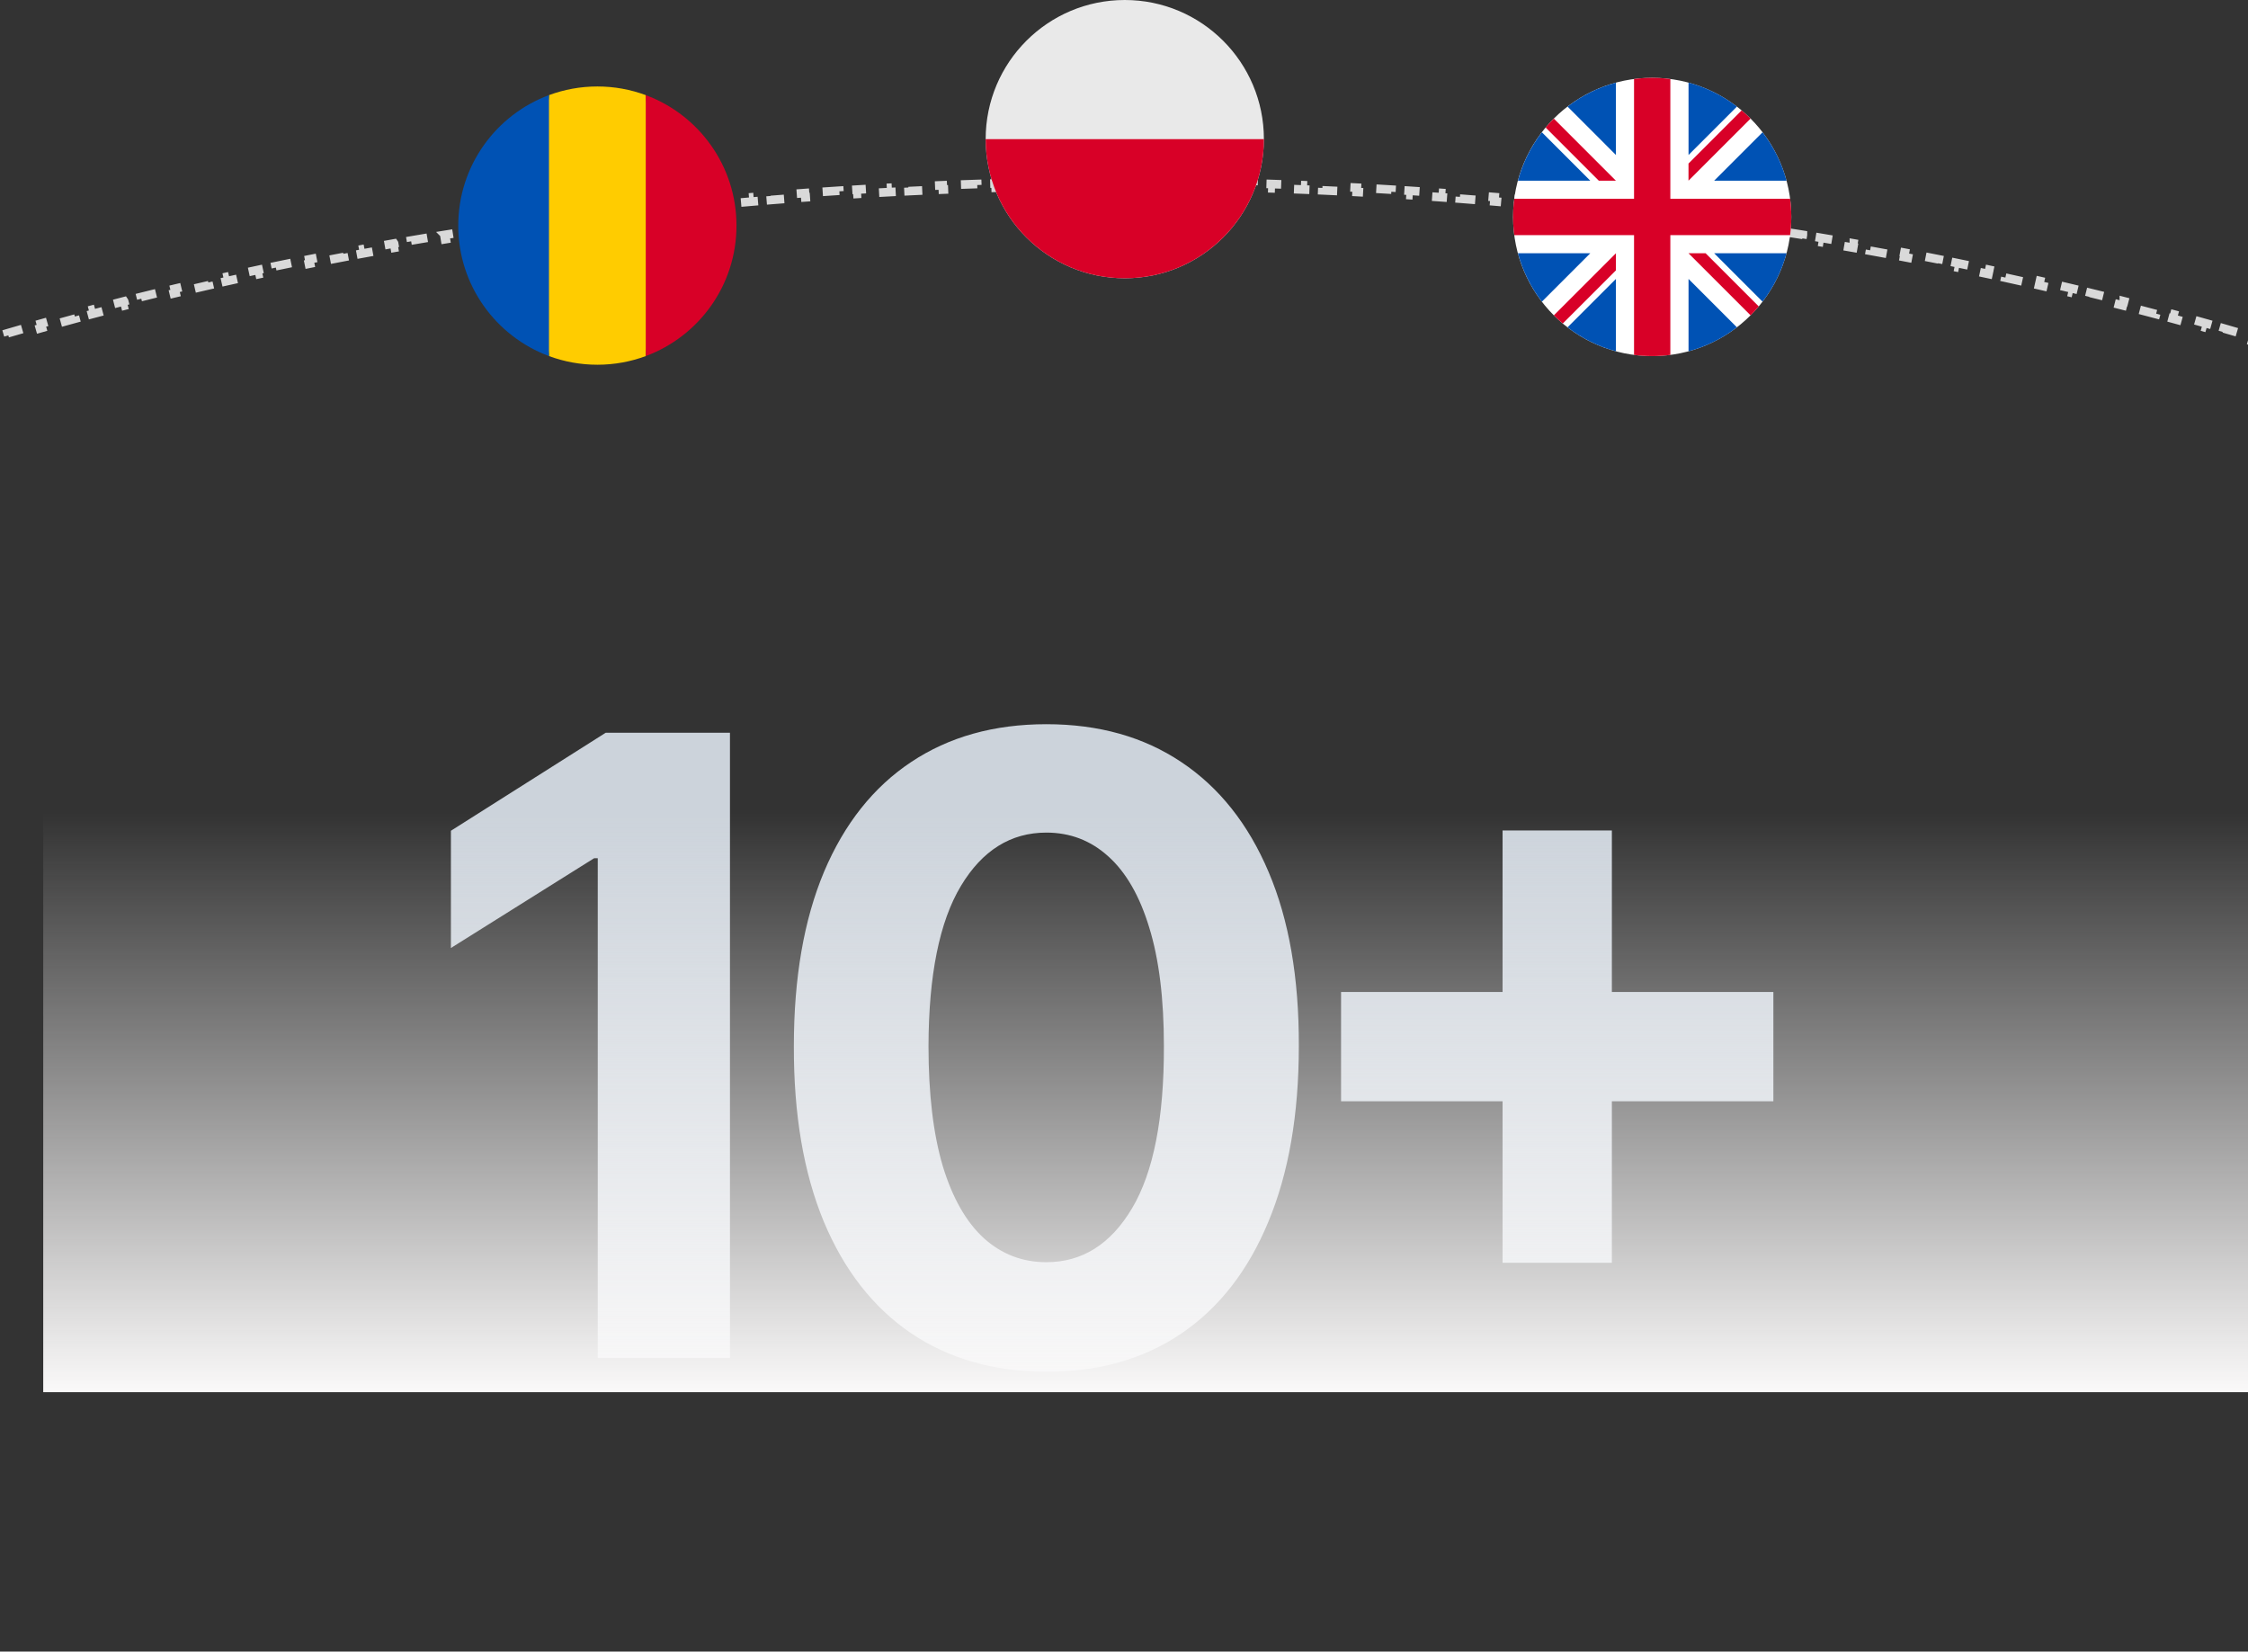 <svg width="260" height="191" viewBox="0 0 260 191" fill="none" xmlns="http://www.w3.org/2000/svg">
<rect x="0" y="0" width="260" height="191" fill="#333333" stroke="none"/>
<path d="M380.002 125.023C380.227 125.649 380.443 126.277 380.649 126.906L380.176 127.062C380.382 127.69 380.579 128.318 380.767 128.948L381.244 128.806C381.435 129.446 381.615 130.088 381.786 130.731L381.305 130.86C381.475 131.499 381.635 132.14 381.785 132.781L382.271 132.667C382.422 133.314 382.565 133.962 382.697 134.611L382.208 134.711C382.34 135.359 382.461 136.008 382.573 136.659L383.064 136.574C383.177 137.23 383.281 137.887 383.373 138.546L382.879 138.616C382.971 139.27 383.052 139.925 383.124 140.581L383.619 140.526C383.691 141.187 383.753 141.848 383.805 142.511H383.806L383.308 142.549C383.359 143.206 383.4 143.864 383.431 144.523L383.929 144.501C383.96 145.165 383.981 145.831 383.991 146.498L383.492 146.506C383.497 146.837 383.5 147.168 383.5 147.5C383.5 147.832 383.497 148.163 383.492 148.494L383.991 148.501C383.981 149.168 383.96 149.834 383.929 150.498L383.431 150.477C383.4 151.136 383.359 151.794 383.308 152.451L383.805 152.488C383.753 153.151 383.691 153.813 383.619 154.473L383.124 154.419C383.052 155.075 382.971 155.73 382.879 156.384L383.373 156.452C383.281 157.111 383.177 157.769 383.064 158.425L382.573 158.341C382.461 158.992 382.34 159.641 382.208 160.289L382.697 160.388C382.565 161.037 382.422 161.685 382.271 162.332L381.785 162.219C381.635 162.86 381.475 163.501 381.305 164.14L381.787 164.267C381.616 164.91 381.435 165.553 381.244 166.193L380.767 166.052C380.579 166.682 380.382 167.311 380.176 167.938L380.649 168.093C380.443 168.722 380.227 169.35 380.002 169.976L379.532 169.807C379.308 170.428 379.075 171.048 378.833 171.667L379.297 171.849C379.055 172.467 378.805 173.083 378.545 173.698L378.085 173.505C377.83 174.108 377.566 174.71 377.293 175.311L377.747 175.517C377.473 176.121 377.19 176.724 376.898 177.325L376.449 177.108C376.159 177.706 375.861 178.302 375.554 178.896L375.997 179.124C375.696 179.708 375.385 180.289 375.067 180.869L374.63 180.63C374.314 181.207 373.99 181.782 373.658 182.355L374.09 182.605C373.756 183.182 373.414 183.758 373.064 184.331L372.639 184.071C372.296 184.633 371.945 185.193 371.587 185.752L372.007 186.021C371.651 186.575 371.288 187.128 370.918 187.679L370.505 187.401C370.137 187.949 369.76 188.495 369.377 189.04L369.785 189.327C369.4 189.875 369.008 190.421 368.608 190.965L368.206 190.67C367.82 191.195 367.427 191.719 367.027 192.241L367.424 192.544C367.022 193.068 366.614 193.591 366.199 194.112L365.81 193.802C365.397 194.32 364.976 194.837 364.55 195.353L364.935 195.67C364.51 196.182 364.08 196.693 363.643 197.202L363.264 196.878C362.838 197.373 362.407 197.867 361.969 198.359L362.341 198.69C361.901 199.185 361.456 199.679 361.004 200.17L360.636 199.832C360.186 200.321 359.729 200.808 359.267 201.294L359.628 201.638C359.171 202.117 358.707 202.593 358.238 203.069L357.885 202.722C357.426 203.188 356.961 203.653 356.491 204.116L356.84 204.47C356.368 204.935 355.89 205.398 355.407 205.86L355.064 205.502C354.583 205.962 354.096 206.42 353.604 206.877L353.94 207.241C353.456 207.691 352.967 208.139 352.472 208.585L352.14 208.216C351.653 208.654 351.162 209.092 350.665 209.527L350.991 209.9C350.493 210.337 349.989 210.772 349.48 211.205L349.159 210.828C348.652 211.26 348.141 211.691 347.624 212.12L347.94 212.501C347.431 212.924 346.917 213.345 346.397 213.765L346.086 213.379C345.577 213.791 345.063 214.201 344.544 214.609L344.851 214.999C344.33 215.409 343.806 215.818 343.276 216.225L342.975 215.831C342.447 216.236 341.914 216.64 341.377 217.042L341.675 217.439C341.142 217.838 340.606 218.236 340.064 218.632L339.771 218.23C339.243 218.617 338.71 219.002 338.174 219.385L338.463 219.789C337.925 220.173 337.383 220.557 336.837 220.938L336.552 220.529C336.007 220.909 335.458 221.287 334.905 221.664L335.186 222.076C334.631 222.454 334.073 222.83 333.51 223.205L333.234 222.789C332.691 223.151 332.143 223.512 331.592 223.871L331.863 224.289C331.311 224.649 330.754 225.006 330.194 225.362L329.927 224.942C329.368 225.298 328.805 225.653 328.238 226.006L328.501 226.428C327.933 226.781 327.362 227.133 326.787 227.483L326.528 227.06C325.964 227.403 325.397 227.746 324.825 228.087L325.079 228.514C324.515 228.85 323.946 229.186 323.375 229.52L323.125 229.091C322.555 229.424 321.981 229.756 321.404 230.086L321.651 230.518C321.073 230.849 320.492 231.179 319.906 231.507L319.663 231.071C319.079 231.398 318.492 231.724 317.901 232.048L318.141 232.485C317.565 232.801 316.986 233.114 316.404 233.427L316.169 232.989C315.59 233.301 315.007 233.611 314.422 233.92L314.652 234.359C314.066 234.669 313.476 234.976 312.883 235.282L312.655 234.841C312.064 235.146 311.469 235.451 310.871 235.754L311.095 236.197C310.499 236.499 309.9 236.801 309.298 237.1L309.076 236.653C308.489 236.945 307.9 237.235 307.308 237.523L307.525 237.972C306.932 238.261 306.335 238.547 305.735 238.833L305.521 238.384C304.923 238.669 304.322 238.954 303.718 239.236L303.928 239.687C303.323 239.97 302.716 240.252 302.105 240.532L301.898 240.08C301.294 240.358 300.685 240.634 300.075 240.909L300.28 241.362C299.681 241.632 299.079 241.902 298.475 242.169L298.273 241.713C297.67 241.979 297.064 242.244 296.455 242.508L296.653 242.964C296.043 243.228 295.431 243.49 294.815 243.752L294.622 243.295C294.008 243.556 293.392 243.815 292.773 244.073L292.965 244.531C292.349 244.788 291.731 245.045 291.11 245.299L290.922 244.838C290.315 245.086 289.705 245.333 289.093 245.579L289.278 246.043C288.665 246.289 288.049 246.532 287.431 246.775L287.249 246.312C286.632 246.555 286.012 246.797 285.391 247.037L285.569 247.501C284.947 247.741 284.322 247.981 283.695 248.219L283.52 247.754C282.895 247.991 282.267 248.226 281.638 248.46L281.812 248.928C281.196 249.157 280.577 249.383 279.957 249.609L279.786 249.142C279.167 249.368 278.545 249.592 277.922 249.815L278.088 250.283C277.464 250.507 276.837 250.729 276.209 250.95L276.044 250.481C275.416 250.702 274.785 250.921 274.153 251.139L274.315 251.61C273.682 251.828 273.047 252.045 272.41 252.26L272.251 251.788C271.627 251.999 271 252.209 270.372 252.417L270.528 252.889C269.902 253.096 269.274 253.303 268.644 253.508L268.49 253.035C267.861 253.24 267.23 253.443 266.597 253.645L266.748 254.12C266.114 254.322 265.477 254.521 264.839 254.721L264.691 254.245C264.054 254.444 263.415 254.643 262.774 254.839L262.92 255.313C262.284 255.508 261.646 255.703 261.006 255.896L260.862 255.419C260.232 255.608 259.6 255.796 258.967 255.982L259.107 256.462C258.473 256.649 257.836 256.832 257.198 257.017L257.061 256.539C256.423 256.723 255.784 256.906 255.144 257.087L255.278 257.565C254.637 257.747 253.994 257.928 253.349 258.106L253.216 257.626C252.572 257.805 251.926 257.982 251.278 258.158L251.408 258.64C250.771 258.813 250.132 258.982 249.492 259.152L249.364 258.673C248.727 258.842 248.088 259.01 247.447 259.177L247.572 259.658C246.931 259.825 246.289 259.994 245.645 260.158L245.521 259.674C244.878 259.838 244.232 260.001 243.585 260.162L243.705 260.646C243.058 260.807 242.408 260.967 241.758 261.126L241.64 260.644C240.992 260.802 240.342 260.959 239.691 261.114L239.807 261.599C239.166 261.752 238.523 261.904 237.879 262.055L237.767 261.569C237.124 261.72 236.479 261.869 235.833 262.017L235.943 262.501C235.296 262.649 234.648 262.797 233.998 262.942L233.89 262.457C233.241 262.602 232.59 262.746 231.938 262.889L232.045 263.375C231.392 263.518 230.738 263.658 230.082 263.798L229.979 263.312C229.329 263.451 228.677 263.588 228.024 263.725L228.126 264.212C227.48 264.347 226.833 264.481 226.185 264.613L226.086 264.125C225.438 264.257 224.788 264.388 224.138 264.518L224.234 265.005C223.583 265.135 222.931 265.264 222.277 265.391L222.183 264.902C221.529 265.029 220.875 265.155 220.219 265.279L220.312 265.77C219.655 265.894 218.997 266.015 218.338 266.137L218.248 265.647C217.595 265.768 216.941 265.888 216.286 266.006L216.374 266.495C215.724 266.612 215.074 266.73 214.422 266.845L214.336 266.353C213.684 266.467 213.031 266.58 212.377 266.691L212.46 267.182C211.805 267.294 211.149 267.404 210.492 267.514L210.411 267.022C209.755 267.132 209.097 267.24 208.438 267.347L208.519 267.84C207.859 267.947 207.197 268.049 206.535 268.153L206.459 267.662C205.803 267.765 205.146 267.867 204.488 267.968L204.562 268.459C203.91 268.559 203.256 268.659 202.601 268.756L202.528 268.263C201.874 268.36 201.218 268.455 200.562 268.55L200.632 269.042C199.974 269.137 199.316 269.23 198.656 269.322L198.588 268.829C197.929 268.921 197.269 269.012 196.608 269.102L196.674 269.596C196.012 269.685 195.349 269.772 194.686 269.858L194.622 269.365C193.963 269.451 193.303 269.537 192.642 269.62L192.703 270.114C192.048 270.197 191.391 270.279 190.733 270.359L190.674 269.864C190.017 269.944 189.36 270.024 188.701 270.102L188.759 270.595C188.099 270.673 187.439 270.75 186.777 270.825L186.722 270.331C186.061 270.406 185.399 270.48 184.736 270.553L184.79 271.047C184.127 271.12 183.462 271.19 182.797 271.26L182.745 270.767C182.083 270.836 181.419 270.905 180.755 270.972L180.804 271.467C180.146 271.533 179.488 271.598 178.829 271.662L178.782 271.167C178.124 271.231 177.464 271.293 176.804 271.354L176.85 271.85C176.189 271.911 175.527 271.973 174.864 272.032L174.821 271.535C174.159 271.594 173.496 271.651 172.832 271.707L172.873 272.203C172.209 272.259 171.543 272.314 170.877 272.368L170.838 271.872C170.172 271.926 169.506 271.978 168.839 272.029L168.876 272.526C168.217 272.577 167.556 272.624 166.896 272.672L166.86 272.177C166.201 272.225 165.541 272.271 164.88 272.316L164.912 272.812C164.25 272.858 163.588 272.902 162.925 272.944L162.894 272.448C162.231 272.491 161.568 272.532 160.903 272.572L160.933 273.068C160.267 273.109 159.601 273.149 158.935 273.187L158.907 272.688C158.241 272.726 157.575 272.763 156.907 272.798L156.933 273.294C156.269 273.329 155.605 273.363 154.939 273.396L154.917 272.898C154.257 272.93 153.595 272.962 152.934 272.991L152.955 273.489C152.293 273.519 151.63 273.545 150.967 273.572L150.947 273.075C150.284 273.102 149.62 273.128 148.956 273.152L148.974 273.65C148.308 273.675 147.642 273.698 146.976 273.72L146.96 273.223C146.294 273.245 145.628 273.265 144.961 273.284L144.974 273.78C144.306 273.8 143.638 273.82 142.97 273.837L142.958 273.338C142.298 273.354 141.636 273.37 140.975 273.384L140.984 273.881C140.322 273.895 139.66 273.908 138.996 273.92L138.988 273.422C138.325 273.433 137.661 273.444 136.997 273.453L137.003 273.951C136.338 273.96 135.673 273.966 135.007 273.973L135.003 273.476C134.338 273.482 133.671 273.487 133.005 273.491L133.006 273.989C132.339 273.993 131.671 273.995 131.002 273.996V273.499C130.668 273.5 130.334 273.5 130 273.5C129.666 273.5 129.332 273.5 128.998 273.499L128.997 273.996C128.328 273.995 127.661 273.993 126.993 273.989L126.996 273.491C126.329 273.487 125.663 273.482 124.997 273.476L124.992 273.973C124.326 273.966 123.661 273.96 122.996 273.951L123.003 273.453C122.339 273.444 121.675 273.433 121.012 273.422L121.003 273.92C120.34 273.908 119.677 273.895 119.015 273.881L119.025 273.384C118.364 273.37 117.702 273.354 117.042 273.338L117.03 273.837C116.361 273.82 115.693 273.8 115.025 273.78L115.04 273.284C114.373 273.265 113.706 273.245 113.04 273.223L113.023 273.72C112.357 273.698 111.691 273.675 111.026 273.65L111.044 273.152C110.38 273.128 109.716 273.102 109.053 273.075L109.033 273.572C108.369 273.545 107.706 273.519 107.044 273.489L107.066 272.991C106.405 272.962 105.744 272.93 105.084 272.898L105.06 273.396C104.394 273.363 103.73 273.329 103.066 273.294L103.093 272.798C102.425 272.763 101.759 272.726 101.093 272.688L101.064 273.187C100.398 273.149 99.732 273.109 99.067 273.068L99.098 272.572C98.433 272.532 97.769 272.491 97.106 272.448L97.074 272.944C96.411 272.902 95.749 272.858 95.087 272.812L95.121 272.316C94.46 272.271 93.799 272.225 93.14 272.177L93.103 272.672C92.443 272.624 91.782 272.577 91.123 272.526L91.161 272.029C90.494 271.978 89.828 271.926 89.162 271.872L89.122 272.368C88.456 272.314 87.79 272.259 87.126 272.203L87.168 271.707C86.504 271.651 85.841 271.594 85.18 271.535L85.136 272.032C84.473 271.973 83.811 271.911 83.15 271.85L83.196 271.354C82.536 271.293 81.877 271.231 81.219 271.167L81.17 271.662C80.511 271.598 79.853 271.533 79.195 271.467L79.246 270.972C78.582 270.904 77.918 270.836 77.255 270.767L77.202 271.26C76.537 271.19 75.873 271.12 75.21 271.048L75.264 270.553C74.601 270.48 73.939 270.406 73.278 270.331L73.223 270.825C72.561 270.75 71.901 270.673 71.241 270.596L71.3 270.102C70.641 270.024 69.983 269.945 69.326 269.864L69.266 270.359C68.608 270.279 67.951 270.197 67.296 270.114L67.359 269.62C66.698 269.537 66.038 269.451 65.379 269.365L65.314 269.858C64.65 269.772 63.987 269.685 63.325 269.596L63.393 269.102C62.731 269.012 62.071 268.921 61.412 268.829L61.343 269.322C60.684 269.23 60.025 269.137 59.368 269.042L59.438 268.55C58.782 268.455 58.126 268.36 57.472 268.263L57.398 268.756C56.743 268.659 56.09 268.559 55.437 268.459L55.512 267.968C54.854 267.867 54.197 267.765 53.541 267.662L53.464 268.153C52.802 268.049 52.14 267.947 51.48 267.84L51.562 267.347C50.903 267.24 50.245 267.132 49.589 267.022L49.507 267.514C48.85 267.404 48.194 267.294 47.539 267.182L47.623 266.691C46.969 266.58 46.316 266.467 45.665 266.353L45.578 266.845H45.577C44.925 266.73 44.275 266.612 43.625 266.495L43.714 266.006C43.059 265.888 42.404 265.768 41.752 265.647L41.661 266.137C41.002 266.015 40.344 265.894 39.688 265.77L39.781 265.279C39.126 265.155 38.471 265.029 37.817 264.902L37.723 265.391C37.069 265.264 36.416 265.135 35.765 265.005L35.862 264.518C35.212 264.388 34.563 264.257 33.915 264.125L33.815 264.613C33.166 264.481 32.519 264.347 31.873 264.212L31.976 263.725C31.323 263.588 30.671 263.451 30.021 263.312L29.917 263.798C29.261 263.658 28.607 263.518 27.954 263.375L28.061 262.889C27.41 262.746 26.759 262.602 26.11 262.457L26.001 262.942C25.351 262.797 24.703 262.649 24.056 262.501L24.168 262.017C23.522 261.869 22.877 261.72 22.233 261.569L22.12 262.055C21.476 261.904 20.834 261.752 20.192 261.599L20.309 261.114C19.658 260.959 19.008 260.802 18.36 260.644L18.241 261.126C17.591 260.967 16.941 260.807 16.294 260.646L16.415 260.162C15.768 260.001 15.122 259.838 14.479 259.674L14.355 260.158H14.354C13.71 259.994 13.068 259.825 12.427 259.658L12.553 259.177C11.912 259.01 11.273 258.842 10.636 258.673L10.507 259.152C9.867 258.982 9.228 258.813 8.591 258.64L8.722 258.158C8.074 257.982 7.428 257.805 6.784 257.626L6.65 258.106C6.005 257.928 5.362 257.747 4.721 257.565L4.856 257.087C4.216 256.906 3.577 256.723 2.939 256.539L2.801 257.017C2.163 256.832 1.526 256.649 0.892 256.462L1.033 255.982C0.4 255.796 -0.232 255.608 -0.862 255.419L-1.007 255.896C-1.647 255.703 -2.285 255.508 -2.921 255.313L-2.774 254.839C-3.415 254.643 -4.054 254.445 -4.691 254.246L-4.84 254.721C-5.478 254.521 -6.114 254.322 -6.748 254.12L-6.596 253.645C-7.229 253.443 -7.86 253.24 -8.489 253.035L-8.645 253.508C-9.275 253.303 -9.903 253.096 -10.529 252.889L-10.371 252.417C-11 252.209 -11.627 251.999 -12.251 251.788L-12.411 252.26C-13.048 252.045 -13.683 251.828 -14.316 251.61L-14.153 251.139C-14.786 250.921 -15.416 250.702 -16.044 250.481L-16.21 250.95C-16.838 250.729 -17.465 250.507 -18.089 250.283L-17.921 249.816C-18.545 249.593 -19.167 249.368 -19.786 249.142L-19.958 249.609C-20.578 249.383 -21.197 249.157 -21.812 248.928L-21.638 248.46C-22.267 248.226 -22.895 247.991 -23.52 247.754L-23.696 248.219C-24.323 247.981 -24.948 247.741 -25.57 247.501L-25.391 247.037C-26.012 246.797 -26.632 246.555 -27.249 246.312L-27.432 246.775C-28.05 246.532 -28.666 246.289 -29.279 246.043L-29.093 245.579C-29.705 245.333 -30.314 245.086 -30.922 244.838L-31.111 245.299C-31.732 245.045 -32.35 244.788 -32.966 244.531L-32.773 244.073C-33.392 243.815 -34.008 243.556 -34.622 243.295L-34.816 243.752C-35.431 243.49 -36.044 243.228 -36.654 242.964L-36.455 242.508C-37.064 242.244 -37.67 241.979 -38.273 241.713L-38.475 242.169C-39.079 241.902 -39.681 241.632 -40.28 241.362L-40.075 240.909C-40.685 240.634 -41.294 240.358 -41.898 240.08L-42.106 240.532C-42.717 240.252 -43.324 239.97 -43.929 239.687L-43.718 239.236C-44.322 238.954 -44.923 238.669 -45.522 238.384L-45.736 238.833C-46.336 238.547 -46.933 238.261 -47.526 237.972L-47.308 237.523C-47.9 237.235 -48.489 236.945 -49.076 236.653L-49.299 237.1C-49.901 236.801 -50.499 236.499 -51.096 236.197L-50.87 235.754C-51.468 235.451 -52.063 235.147 -52.655 234.841L-52.884 235.282C-53.477 234.976 -54.067 234.669 -54.653 234.359L-54.421 233.92C-55.007 233.611 -55.59 233.301 -56.169 232.989L-56.405 233.428C-56.987 233.115 -57.566 232.801 -58.142 232.485L-57.901 232.048C-58.492 231.724 -59.079 231.398 -59.663 231.071L-59.907 231.507C-60.492 231.179 -61.074 230.849 -61.652 230.518L-61.404 230.086C-61.981 229.756 -62.555 229.424 -63.125 229.091L-63.376 229.52C-63.947 229.186 -64.516 228.85 -65.08 228.514L-64.825 228.087C-65.397 227.746 -65.964 227.403 -66.528 227.06L-66.787 227.483C-67.362 227.133 -67.934 226.781 -68.502 226.428L-68.238 226.006C-68.805 225.653 -69.368 225.299 -69.927 224.943L-70.195 225.362C-70.755 225.006 -71.312 224.649 -71.864 224.289L-71.592 223.871C-72.143 223.512 -72.69 223.152 -73.233 222.79L-73.511 223.205C-74.073 222.83 -74.632 222.454 -75.186 222.076L-74.904 221.664C-75.457 221.287 -76.007 220.909 -76.552 220.529L-76.838 220.938C-77.384 220.557 -77.926 220.173 -78.464 219.789L-78.174 219.385C-78.71 219.002 -79.243 218.617 -79.772 218.23L-80.065 218.632C-80.607 218.236 -81.143 217.838 -81.676 217.439L-81.377 217.042C-81.914 216.64 -82.446 216.236 -82.974 215.831L-83.277 216.225C-83.807 215.818 -84.331 215.409 -84.852 214.999L-84.544 214.61C-85.062 214.202 -85.577 213.792 -86.086 213.38L-86.398 213.765C-86.917 213.345 -87.431 212.924 -87.94 212.502L-87.623 212.12C-88.14 211.691 -88.652 211.261 -89.159 210.829L-89.481 211.205C-89.99 210.772 -90.494 210.337 -90.992 209.9L-90.664 209.527C-91.161 209.092 -91.653 208.654 -92.14 208.216L-92.473 208.585C-92.968 208.139 -93.457 207.691 -93.941 207.241L-93.603 206.878C-94.096 206.421 -94.583 205.962 -95.064 205.502L-95.407 205.86C-95.89 205.398 -96.368 204.935 -96.84 204.47L-96.491 204.117C-96.961 203.654 -97.426 203.188 -97.885 202.722L-98.239 203.069C-98.708 202.593 -99.172 202.117 -99.629 201.638L-99.267 201.294C-99.729 200.808 -100.186 200.321 -100.636 199.832L-101.004 200.17C-101.456 199.679 -101.902 199.186 -102.342 198.691L-101.969 198.359C-102.407 197.867 -102.838 197.373 -103.264 196.878L-103.643 197.203C-104.08 196.694 -104.511 196.183 -104.936 195.67L-104.55 195.353C-104.976 194.837 -105.396 194.32 -105.809 193.802L-106.2 194.112C-106.615 193.591 -107.023 193.068 -107.425 192.544L-107.027 192.241C-107.427 191.719 -107.82 191.195 -108.206 190.67L-108.608 190.965C-109.008 190.421 -109.401 189.875 -109.786 189.327L-109.377 189.041C-109.76 188.496 -110.136 187.949 -110.504 187.401L-110.919 187.68C-111.289 187.129 -111.652 186.576 -112.008 186.021L-111.587 185.752C-111.945 185.194 -112.296 184.634 -112.639 184.072L-113.065 184.331C-113.415 183.758 -113.757 183.182 -114.091 182.605L-113.658 182.356C-113.99 181.783 -114.314 181.208 -114.63 180.631L-115.068 180.87C-115.386 180.29 -115.696 179.708 -115.998 179.124L-115.554 178.896C-115.861 178.301 -116.159 177.706 -116.449 177.108L-116.899 177.325C-117.191 176.724 -117.474 176.121 -117.748 175.517L-117.293 175.312C-117.566 174.711 -117.83 174.109 -118.085 173.505L-118.546 173.698C-118.806 173.083 -119.056 172.467 -119.298 171.849L-118.833 171.667C-119.075 171.048 -119.308 170.428 -119.532 169.807L-120.003 169.976C-120.228 169.35 -120.444 168.722 -120.65 168.093L-120.176 167.938C-120.382 167.31 -120.579 166.682 -120.767 166.052L-121.245 166.193C-121.436 165.553 -121.616 164.911 -121.787 164.268L-121.305 164.14C-121.475 163.501 -121.635 162.86 -121.785 162.219L-122.271 162.332C-122.423 161.685 -122.566 161.037 -122.698 160.388L-122.208 160.289C-122.34 159.641 -122.461 158.992 -122.573 158.341L-123.065 158.425C-123.178 157.769 -123.282 157.112 -123.374 156.453L-122.879 156.384C-122.971 155.73 -123.052 155.075 -123.124 154.419L-123.62 154.473C-123.692 153.813 -123.754 153.151 -123.806 152.488L-123.308 152.451C-123.359 151.794 -123.4 151.136 -123.431 150.477L-123.93 150.498C-123.961 149.834 -123.982 149.168 -123.992 148.501L-123.492 148.494C-123.497 148.163 -123.5 147.832 -123.5 147.5C-123.5 147.168 -123.497 146.837 -123.492 146.506L-123.992 146.498C-123.982 145.831 -123.961 145.165 -123.93 144.501L-123.431 144.523C-123.4 143.864 -123.359 143.206 -123.308 142.549L-123.806 142.511C-123.754 141.848 -123.692 141.186 -123.62 140.526L-123.124 140.581C-123.052 139.925 -122.971 139.27 -122.879 138.616L-123.374 138.547C-123.282 137.888 -123.178 137.23 -123.065 136.574L-122.573 136.659C-122.461 136.008 -122.34 135.359 -122.208 134.711L-122.698 134.611C-122.566 133.962 -122.423 133.314 -122.271 132.667L-121.785 132.781C-121.635 132.14 -121.475 131.499 -121.305 130.86L-121.788 130.732C-121.617 130.089 -121.436 129.446 -121.245 128.806L-120.767 128.948C-120.579 128.318 -120.382 127.689 -120.176 127.062L-120.65 126.906C-120.444 126.277 -120.228 125.649 -120.003 125.023L-119.532 125.193C-119.308 124.572 -119.075 123.952 -118.833 123.333L-119.298 123.15C-119.056 122.532 -118.806 121.916 -118.546 121.301L-118.085 121.495C-117.83 120.892 -117.566 120.29 -117.293 119.689L-117.748 119.482C-117.474 118.878 -117.191 118.275 -116.899 117.674L-116.449 117.892C-116.159 117.294 -115.861 116.698 -115.554 116.104L-115.998 115.875C-115.697 115.292 -115.386 114.71 -115.068 114.13L-114.63 114.37C-114.314 113.793 -113.99 113.218 -113.658 112.645L-114.091 112.394C-113.893 112.052 -113.693 111.712 -113.49 111.372L-113.065 110.668L-112.639 110.929C-112.296 110.367 -111.945 109.807 -111.587 109.248L-112.008 108.979C-111.726 108.539 -111.44 108.1 -111.149 107.663L-110.919 107.32L-110.505 107.599C-110.137 107.051 -109.76 106.505 -109.377 105.96L-109.786 105.672C-109.401 105.124 -109.009 104.578 -108.609 104.034L-108.206 104.33C-107.82 103.805 -107.427 103.281 -107.027 102.759L-107.425 102.455C-107.023 101.931 -106.615 101.408 -106.2 100.887L-105.81 101.198C-105.397 100.68 -104.976 100.163 -104.55 99.647L-104.936 99.329C-104.511 98.817 -104.081 98.306 -103.644 97.797L-103.264 98.122C-102.838 97.627 -102.407 97.133 -101.969 96.641L-102.342 96.309C-101.902 95.814 -101.457 95.32 -101.005 94.829L-101.004 94.83L-100.636 95.168C-100.186 94.679 -99.729 94.192 -99.267 93.706L-99.629 93.361C-99.172 92.882 -98.708 92.406 -98.239 91.93L-97.885 92.278C-97.426 91.812 -96.961 91.347 -96.491 90.884L-96.841 90.529C-96.369 90.064 -95.891 89.6 -95.408 89.139L-95.064 89.498C-94.583 89.038 -94.096 88.58 -93.603 88.123L-93.941 87.758C-93.457 87.308 -92.968 86.86 -92.473 86.414L-92.14 86.784C-91.653 86.346 -91.162 85.908 -90.665 85.473L-90.992 85.099C-90.494 84.662 -89.99 84.228 -89.481 83.794L-89.159 84.172C-88.652 83.74 -88.141 83.309 -87.624 82.88L-87.941 82.498C-87.432 82.075 -86.918 81.654 -86.398 81.234L-86.086 81.621C-85.577 81.209 -85.062 80.799 -84.544 80.391L-84.852 80C-84.331 79.59 -83.807 79.181 -83.277 78.774L-82.975 79.169C-82.447 78.763 -81.914 78.36 -81.377 77.958L-81.676 77.56C-81.143 77.161 -80.607 76.763 -80.065 76.367L-79.772 76.769C-79.243 76.383 -78.71 75.998 -78.174 75.615L-78.464 75.21C-77.926 74.826 -77.384 74.442 -76.838 74.061L-76.552 74.471C-76.007 74.091 -75.458 73.713 -74.905 73.336L-75.186 72.923C-74.632 72.545 -74.073 72.169 -73.511 71.794L-73.234 72.211C-72.691 71.849 -72.143 71.488 -71.592 71.129L-71.864 70.71C-71.312 70.35 -70.755 69.993 -70.195 69.637L-69.927 70.058C-69.368 69.702 -68.805 69.347 -68.238 68.994L-68.502 68.571C-67.934 68.218 -67.363 67.866 -66.788 67.516L-66.528 67.94C-65.964 67.597 -65.397 67.254 -64.825 66.913L-65.08 66.485C-64.516 66.148 -63.947 65.813 -63.376 65.48L-63.125 65.909C-62.555 65.576 -61.981 65.244 -61.404 64.914L-61.652 64.481C-61.074 64.15 -60.492 63.82 -59.907 63.492L-59.663 63.929C-59.079 63.602 -58.492 63.276 -57.901 62.952L-58.142 62.514C-57.566 62.198 -56.987 61.885 -56.405 61.572L-56.169 62.011C-55.59 61.699 -55.007 61.389 -54.422 61.08L-54.653 60.64C-54.067 60.33 -53.477 60.023 -52.884 59.717L-52.655 60.159C-52.064 59.853 -51.469 59.549 -50.871 59.246L-51.096 58.802C-50.5 58.5 -49.901 58.198 -49.299 57.899L-49.076 58.347C-48.489 58.055 -47.9 57.765 -47.308 57.477L-47.526 57.027C-46.933 56.738 -46.336 56.452 -45.736 56.166L-45.522 56.616C-44.923 56.331 -44.322 56.046 -43.718 55.764L-43.929 55.312C-43.324 55.029 -42.717 54.747 -42.106 54.467L-41.898 54.92C-41.294 54.642 -40.685 54.366 -40.075 54.091L-40.281 53.637C-39.682 53.367 -39.08 53.097 -38.476 52.83L-38.273 53.287C-37.67 53.021 -37.064 52.756 -36.455 52.492L-36.654 52.035C-36.044 51.771 -35.431 51.509 -34.816 51.247L-34.622 51.705C-34.008 51.444 -33.392 51.185 -32.773 50.927L-32.966 50.468C-32.35 50.211 -31.732 49.954 -31.111 49.7L-30.922 50.162C-30.314 49.914 -29.705 49.667 -29.093 49.421L-29.278 48.957L-29.279 48.956C-28.666 48.71 -28.05 48.467 -27.432 48.224L-27.249 48.688C-26.632 48.444 -26.012 48.203 -25.391 47.963L-25.57 47.498C-24.948 47.258 -24.323 47.018 -23.696 46.78L-23.52 47.246C-22.895 47.009 -22.267 46.774 -21.638 46.54L-21.812 46.071C-21.197 45.842 -20.578 45.616 -19.958 45.39L-19.786 45.858C-19.167 45.632 -18.545 45.408 -17.922 45.185L-18.089 44.716C-17.465 44.492 -16.838 44.27 -16.21 44.049L-16.044 44.519C-15.416 44.298 -14.786 44.079 -14.153 43.861L-14.316 43.389C-13.683 43.171 -13.048 42.955 -12.411 42.739L-12.251 43.212C-11.627 43.001 -11 42.791 -10.372 42.583L-10.529 42.11C-9.903 41.903 -9.275 41.696 -8.645 41.491L-8.49 41.965C-7.861 41.76 -7.23 41.557 -6.597 41.355L-6.748 40.88L-6.749 40.879C-6.115 40.677 -5.478 40.478 -4.84 40.278L-4.691 40.755C-4.054 40.556 -3.415 40.358 -2.774 40.161L-2.921 39.685C-2.285 39.491 -1.647 39.296 -1.007 39.103L-0.862 39.581C-0.232 39.392 0.4 39.204 1.033 39.018L0.892 38.537C1.526 38.35 2.163 38.167 2.801 37.982L2.939 38.461C3.577 38.277 4.216 38.094 4.856 37.913L4.721 37.434C5.362 37.252 6.005 37.071 6.65 36.893L6.784 37.374C7.428 37.196 8.074 37.018 8.722 36.842L8.591 36.359C9.228 36.187 9.867 36.017 10.507 35.847L10.636 36.327C11.273 36.158 11.912 35.99 12.553 35.823L12.427 35.341C13.068 35.174 13.71 35.005 14.354 34.841L14.355 34.842L14.479 35.326C15.122 35.162 15.768 34.999 16.415 34.838L16.294 34.353C16.941 34.192 17.591 34.032 18.241 33.873L18.36 34.356C19.008 34.198 19.658 34.041 20.309 33.886L20.192 33.4C20.834 33.247 21.476 33.095 22.12 32.944L22.233 33.431C22.876 33.28 23.521 33.131 24.167 32.983L24.056 32.498C24.703 32.35 25.351 32.202 26.001 32.057L26.11 32.543C26.759 32.398 27.41 32.254 28.061 32.111L27.954 31.624C28.607 31.481 29.261 31.341 29.917 31.201L30.021 31.688C30.671 31.549 31.323 31.412 31.976 31.275L31.873 30.787C32.519 30.652 33.166 30.518 33.815 30.386L33.914 30.875C34.562 30.743 35.212 30.612 35.862 30.482L35.765 29.994C36.416 29.864 37.068 29.735 37.722 29.608L37.817 30.098C38.471 29.971 39.126 29.845 39.781 29.721L39.688 29.23C40.344 29.105 41.002 28.984 41.661 28.862L41.752 29.352C42.404 29.232 43.059 29.112 43.714 28.994L43.625 28.504C44.275 28.387 44.925 28.269 45.577 28.154L45.578 28.155L45.664 28.648C46.316 28.533 46.969 28.42 47.623 28.309L47.539 27.817C48.194 27.706 48.85 27.595 49.507 27.485L49.589 27.977C50.245 27.868 50.903 27.76 51.562 27.653L51.481 27.16L51.48 27.159C52.14 27.052 52.802 26.95 53.464 26.846L53.541 27.338C54.197 27.235 54.854 27.133 55.512 27.032L55.437 26.54C56.09 26.44 56.743 26.34 57.398 26.243L57.472 26.737C58.126 26.64 58.782 26.545 59.438 26.45L59.367 25.957C60.025 25.862 60.683 25.769 61.343 25.677L61.412 26.171C62.071 26.079 62.731 25.988 63.392 25.898L63.325 25.403C63.987 25.314 64.65 25.227 65.314 25.141L65.378 25.635C66.037 25.549 66.697 25.463 67.358 25.38L67.296 24.885C67.951 24.802 68.608 24.72 69.266 24.64L69.326 25.136C69.983 25.055 70.64 24.976 71.299 24.898L71.24 24.404C71.9 24.326 72.56 24.249 73.222 24.174L73.278 24.669C73.939 24.594 74.601 24.52 75.264 24.447L75.209 23.952C75.872 23.88 76.537 23.809 77.202 23.739L77.255 24.233C77.917 24.164 78.581 24.096 79.245 24.028L79.195 23.532C79.853 23.466 80.511 23.401 81.17 23.337L81.218 23.833C81.876 23.769 82.536 23.707 83.196 23.645L83.149 23.149C83.81 23.088 84.472 23.026 85.135 22.967L85.179 23.465C85.841 23.406 86.504 23.349 87.168 23.293L87.126 22.796C87.79 22.74 88.456 22.684 89.122 22.631L89.162 23.128C89.828 23.074 90.494 23.022 91.161 22.971L91.123 22.473C91.782 22.422 92.443 22.375 93.103 22.327L93.14 22.823C93.799 22.776 94.459 22.729 95.12 22.684L95.087 22.186C95.749 22.141 96.411 22.097 97.074 22.055L97.106 22.552C97.769 22.509 98.433 22.468 99.097 22.428L99.066 21.931C99.732 21.89 100.398 21.85 101.064 21.812L101.093 22.311C101.759 22.274 102.425 22.237 103.093 22.202L103.066 21.705C103.73 21.67 104.394 21.636 105.06 21.604L105.083 22.102C105.743 22.07 106.405 22.038 107.066 22.009L107.044 21.51C107.706 21.48 108.369 21.454 109.032 21.427L109.053 21.925C109.716 21.898 110.38 21.872 111.044 21.848L111.025 21.349C111.691 21.324 112.357 21.301 113.023 21.279L113.04 21.777C113.706 21.756 114.372 21.735 115.039 21.716L115.025 21.219C115.693 21.199 116.361 21.179 117.029 21.162L117.042 21.662C117.702 21.646 118.364 21.63 119.025 21.616L119.015 21.118C119.677 21.104 120.34 21.091 121.003 21.079L121.012 21.578C121.675 21.567 122.339 21.556 123.003 21.547L122.996 21.048C123.661 21.039 124.326 21.033 124.992 21.026L124.997 21.524C125.662 21.518 126.329 21.513 126.995 21.509L126.993 21.01C127.661 21.006 128.328 21.004 128.997 21.003L128.998 21.501C129.332 21.5 129.666 21.5 130 21.5C130.334 21.5 130.668 21.5 131.002 21.501V21.003C131.671 21.004 132.339 21.006 133.006 21.01L133.004 21.509C133.671 21.513 134.337 21.518 135.003 21.524L135.007 21.026C135.673 21.033 136.338 21.039 137.003 21.048L136.997 21.547C137.661 21.556 138.325 21.567 138.988 21.578L138.996 21.079C139.66 21.091 140.322 21.104 140.984 21.118L140.975 21.616C141.636 21.63 142.298 21.646 142.958 21.662L142.969 21.162C143.638 21.179 144.306 21.199 144.974 21.219L144.96 21.716C145.627 21.735 146.294 21.756 146.96 21.777L146.976 21.279C147.642 21.301 148.308 21.324 148.973 21.349L148.956 21.848C149.62 21.872 150.284 21.898 150.947 21.925L150.966 21.427C151.63 21.454 152.293 21.48 152.955 21.51L152.934 22.009C153.595 22.038 154.256 22.07 154.916 22.102L154.939 21.604C155.605 21.636 156.269 21.67 156.933 21.705L156.907 22.202C157.575 22.237 158.241 22.274 158.907 22.311L158.935 21.812C159.601 21.85 160.267 21.89 160.932 21.931L160.902 22.428C161.567 22.468 162.231 22.509 162.894 22.552L162.925 22.055C163.588 22.097 164.25 22.141 164.912 22.186L164.879 22.684C165.54 22.729 166.201 22.775 166.86 22.823L166.896 22.327C167.556 22.375 168.217 22.422 168.876 22.473L168.839 22.971C169.506 23.022 170.172 23.074 170.838 23.128L170.877 22.631C171.543 22.684 172.209 22.74 172.873 22.796L172.832 23.293C173.496 23.349 174.158 23.406 174.82 23.465L174.863 22.967C175.526 23.026 176.188 23.088 176.849 23.149L176.804 23.645C177.464 23.707 178.123 23.769 178.781 23.833L178.829 23.337C179.488 23.401 180.146 23.466 180.804 23.532L180.754 24.028C181.418 24.096 182.082 24.164 182.745 24.233L182.797 23.739C183.462 23.809 184.126 23.879 184.789 23.951L184.736 24.447C185.399 24.52 186.061 24.594 186.722 24.669L186.776 24.174C187.438 24.249 188.098 24.326 188.758 24.403L188.7 24.898C189.359 24.976 190.017 25.055 190.674 25.136L190.733 24.64C191.391 24.72 192.048 24.802 192.703 24.885L192.641 25.38C193.302 25.463 193.962 25.549 194.621 25.635L194.686 25.141C195.349 25.227 196.012 25.314 196.674 25.403L196.607 25.898C197.268 25.988 197.929 26.079 198.588 26.171L198.656 25.677C199.316 25.769 199.974 25.863 200.631 25.957L200.562 26.45C201.218 26.545 201.874 26.64 202.528 26.737L202.601 26.243C203.256 26.34 203.91 26.44 204.562 26.54L204.488 27.032C205.146 27.133 205.803 27.235 206.459 27.338L206.535 26.846C207.197 26.95 207.859 27.052 208.519 27.159V27.16L208.438 27.653C209.097 27.76 209.755 27.868 210.411 27.977L210.492 27.485C211.149 27.595 211.805 27.706 212.46 27.817L212.377 28.309C213.031 28.42 213.684 28.533 214.335 28.648L214.422 28.155V28.154C215.074 28.269 215.724 28.387 216.374 28.504L216.286 28.994C216.941 29.112 217.595 29.232 218.248 29.352L218.338 28.862C218.997 28.984 219.655 29.105 220.312 29.23L220.219 29.721C220.875 29.845 221.529 29.971 222.183 30.098L222.276 29.608C222.93 29.735 223.583 29.864 224.234 29.994L224.138 30.482C224.788 30.612 225.437 30.743 226.085 30.875L226.185 30.386C226.833 30.518 227.48 30.652 228.126 30.787L228.024 31.275C228.677 31.412 229.329 31.549 229.979 31.688L230.082 31.201C230.738 31.341 231.392 31.481 232.045 31.624L231.938 32.111C232.59 32.254 233.241 32.398 233.89 32.543L233.998 32.057C234.648 32.202 235.296 32.35 235.943 32.498L235.832 32.983C236.478 33.131 237.123 33.28 237.767 33.431L237.879 32.944C238.523 33.095 239.166 33.247 239.807 33.4L239.691 33.886C240.342 34.041 240.992 34.198 241.64 34.356L241.758 33.873C242.408 34.032 243.058 34.192 243.705 34.353L243.585 34.838C244.232 34.999 244.878 35.162 245.521 35.326L245.645 34.842V34.841C246.289 35.005 246.931 35.174 247.572 35.341L247.447 35.823C248.088 35.99 248.727 36.158 249.364 36.327L249.492 35.847C250.132 36.017 250.771 36.187 251.408 36.359L251.278 36.842C251.926 37.018 252.572 37.196 253.216 37.374L253.349 36.893C253.994 37.071 254.637 37.252 255.278 37.434L255.144 37.913C255.784 38.094 256.423 38.277 257.061 38.461L257.198 37.982C257.836 38.167 258.473 38.35 259.107 38.537L258.967 39.018C259.6 39.204 260.232 39.392 260.862 39.581L261.006 39.103C261.646 39.296 262.284 39.491 262.92 39.685L262.774 40.161C263.415 40.358 264.054 40.555 264.691 40.754L264.839 40.278C265.477 40.478 266.113 40.677 266.747 40.879L266.596 41.355C267.229 41.557 267.86 41.76 268.489 41.965L268.644 41.491C269.274 41.696 269.902 41.903 270.528 42.11L270.371 42.583C271 42.791 271.626 43.001 272.251 43.212L272.41 42.739C273.047 42.955 273.682 43.171 274.315 43.389L274.153 43.861C274.785 44.079 275.416 44.298 276.044 44.519L276.209 44.049C276.837 44.27 277.464 44.492 278.088 44.716L277.921 45.184C278.545 45.407 279.167 45.632 279.786 45.858L279.957 45.39C280.577 45.616 281.196 45.842 281.812 46.071L281.638 46.54C282.267 46.774 282.895 47.009 283.52 47.246L283.695 46.78C284.322 47.018 284.947 47.258 285.569 47.498L285.391 47.963C286.012 48.203 286.632 48.444 287.249 48.688L287.431 48.224C288.049 48.467 288.665 48.71 289.278 48.956V48.957L289.093 49.421C289.705 49.667 290.315 49.914 290.922 50.162L291.11 49.7C291.731 49.954 292.349 50.211 292.965 50.468L292.773 50.927C293.392 51.185 294.008 51.444 294.622 51.705L294.815 51.247C295.431 51.509 296.043 51.771 296.653 52.035L296.455 52.492C297.064 52.756 297.67 53.021 298.273 53.287L298.474 52.83C299.078 53.097 299.68 53.367 300.279 53.637L300.075 54.091C300.685 54.366 301.294 54.642 301.898 54.92L302.105 54.467C302.716 54.747 303.323 55.029 303.928 55.312L303.718 55.764C304.322 56.046 304.923 56.331 305.521 56.616L305.735 56.166C306.335 56.452 306.932 56.738 307.525 57.027L307.308 57.477C307.9 57.765 308.489 58.055 309.076 58.347L309.298 57.899C309.9 58.198 310.499 58.5 311.095 58.802L310.87 59.246C311.468 59.549 312.063 59.853 312.655 60.159L312.883 59.717C313.476 60.023 314.066 60.33 314.652 60.64L314.421 61.08C315.007 61.389 315.59 61.699 316.169 62.011L316.404 61.571C316.986 61.884 317.565 62.198 318.141 62.514L317.901 62.952C318.492 63.276 319.079 63.602 319.663 63.929L319.906 63.492C320.492 63.82 321.073 64.15 321.651 64.481L321.404 64.914C321.981 65.244 322.555 65.576 323.125 65.909L323.375 65.48C323.946 65.813 324.515 66.148 325.079 66.485L324.825 66.913C325.396 67.254 325.964 67.597 326.528 67.94L326.786 67.516C327.361 67.866 327.933 68.218 328.501 68.571L328.238 68.994C328.805 69.347 329.368 69.701 329.927 70.057L330.194 69.637C330.754 69.993 331.311 70.35 331.863 70.71L331.592 71.129C332.143 71.488 332.69 71.848 333.233 72.21L333.51 71.794C334.073 72.169 334.631 72.545 335.186 72.923L334.904 73.336C335.457 73.713 336.007 74.091 336.552 74.471L336.837 74.061C337.383 74.442 337.925 74.826 338.463 75.21L338.174 75.615C338.71 75.998 339.243 76.383 339.771 76.769L340.064 76.367C340.606 76.763 341.142 77.161 341.675 77.56L341.377 77.958C341.914 78.36 342.446 78.764 342.974 79.169L343.276 78.774C343.806 79.181 344.33 79.59 344.851 80L344.544 80.39C345.063 80.798 345.577 81.208 346.086 81.62L346.397 81.234C346.916 81.654 347.43 82.075 347.939 82.497L347.623 82.88C348.14 83.309 348.652 83.739 349.159 84.171L349.48 83.794C349.989 84.228 350.493 84.662 350.991 85.099L350.664 85.473C351.161 85.908 351.653 86.346 352.14 86.784L352.472 86.414C352.967 86.86 353.456 87.308 353.94 87.758L353.604 88.122C354.096 88.579 354.583 89.038 355.064 89.498L355.406 89.139C355.889 89.6 356.367 90.064 356.839 90.529L356.491 90.883C356.961 91.346 357.426 91.812 357.885 92.278L358.238 91.93C358.707 92.406 359.171 92.882 359.628 93.361L359.267 93.706C359.729 94.192 360.186 94.679 360.636 95.168L361.003 94.829C361.455 95.32 361.901 95.813 362.341 96.308L361.969 96.641C362.407 97.133 362.838 97.627 363.264 98.122L363.642 97.796C364.079 98.305 364.51 98.816 364.935 99.329L364.55 99.647C364.976 100.163 365.396 100.68 365.809 101.198L366.199 100.887C366.614 101.408 367.022 101.931 367.424 102.455H367.425L367.027 102.759C367.427 103.281 367.82 103.805 368.206 104.33L368.607 104.034C369.007 104.578 369.4 105.124 369.785 105.672L369.377 105.959C369.76 106.504 370.136 107.051 370.504 107.599L370.918 107.319C371.288 107.87 371.651 108.423 372.007 108.978L371.587 109.248C371.945 109.806 372.296 110.366 372.639 110.928L373.064 110.668C373.414 111.241 373.756 111.817 374.09 112.394L373.658 112.644C373.99 113.217 374.314 113.792 374.63 114.369L375.067 114.129C375.385 114.709 375.695 115.291 375.997 115.875L375.554 116.104C375.861 116.699 376.159 117.294 376.449 117.892L376.898 117.674C377.19 118.275 377.473 118.878 377.747 119.482H377.748L377.293 119.688C377.566 120.289 377.83 120.891 378.085 121.495L378.545 121.301C378.805 121.916 379.055 122.532 379.297 123.15L378.833 123.333C379.075 123.952 379.308 124.572 379.532 125.193L380.002 125.023Z" stroke="#D9D9D9" stroke-dasharray="2 2"/>
<path d="M84.426 84.74V157.057H69.136V99.253H68.712L52.151 109.634V96.075L70.054 84.74H84.426ZM121.019 158.646C114.945 158.623 109.719 157.128 105.341 154.162C100.986 151.195 97.631 146.899 95.277 141.273C92.947 135.647 91.793 128.879 91.817 120.969C91.817 113.083 92.982 106.362 95.312 100.807C97.666 95.251 101.021 91.025 105.376 88.13C109.755 85.211 114.969 83.751 121.019 83.751C127.069 83.751 132.271 85.211 136.626 88.13C141.005 91.049 144.371 95.286 146.725 100.842C149.08 106.374 150.245 113.083 150.221 120.969C150.221 128.902 149.044 135.682 146.69 141.308C144.36 146.935 141.017 151.231 136.662 154.197C132.307 157.163 127.092 158.646 121.019 158.646ZM121.019 145.969C125.162 145.969 128.47 143.886 130.941 139.719C133.413 135.553 134.637 129.303 134.614 120.969C134.614 115.484 134.049 110.917 132.919 107.268C131.812 103.62 130.235 100.877 128.187 99.041C126.163 97.205 123.773 96.287 121.019 96.287C116.899 96.287 113.604 98.347 111.132 102.466C108.66 106.586 107.412 112.753 107.389 120.969C107.389 126.525 107.942 131.162 109.048 134.882C110.178 138.578 111.767 141.355 113.815 143.215C115.864 145.051 118.265 145.969 121.019 145.969ZM173.785 146.04V96.04H186.426V146.04H173.785ZM155.105 127.36V114.719H205.106V127.36H155.105Z" fill="#CCD3DB"/>
<g clip-path="url(#clip0_4327_965)">
<path d="M130.09 32.18C138.976 32.18 146.18 24.976 146.18 16.09C146.18 7.204 138.976 -6.42147e-07 130.09 -4.13679e-07C121.204 -1.8521e-07 114 7.204 114 16.09C114 24.976 121.204 32.18 130.09 32.18Z" fill="#E9E9E9"/>
<path d="M146.18 16.09C146.18 24.976 138.976 32.18 130.09 32.18C121.204 32.18 114 24.976 114 16.09" fill="#D80027"/>
</g>
<g clip-path="url(#clip1_4327_965)">
<path d="M191.09 41.18C199.976 41.18 207.18 33.976 207.18 25.09C207.18 16.204 199.976 9 191.09 9C182.204 9 175 16.204 175 25.09C175 33.976 182.204 41.18 191.09 41.18Z" fill="white"/>
<path d="M178.33 15.296C177.067 16.94 176.114 18.836 175.559 20.895H183.929L178.33 15.296Z" fill="#0052B4"/>
<path d="M206.628 20.895C206.073 18.836 205.12 16.94 203.856 15.296L198.258 20.895H206.628Z" fill="#0052B4"/>
<path d="M175.559 29.288C176.114 31.347 177.067 33.242 178.33 34.887L183.929 29.288H175.559Z" fill="#0052B4"/>
<path d="M200.892 12.325C199.247 11.061 197.352 10.108 195.293 9.553V17.923L200.892 12.325Z" fill="#0052B4"/>
<path d="M181.297 37.855C182.941 39.119 184.837 40.072 186.895 40.627V32.257L181.297 37.855Z" fill="#0052B4"/>
<path d="M186.895 9.553C184.836 10.108 182.941 11.061 181.297 12.325L186.895 17.923V9.553Z" fill="#0052B4"/>
<path d="M195.293 40.627C197.352 40.072 199.247 39.119 200.891 37.855L195.293 32.257V40.627Z" fill="#0052B4"/>
<path d="M198.258 29.288L203.856 34.887C205.12 33.242 206.073 31.347 206.628 29.288L198.258 29.288Z" fill="#0052B4"/>
<path d="M207.044 22.991L193.189 22.991H193.189V9.136C192.502 9.047 191.801 9 191.09 9C190.379 9 189.678 9.047 188.991 9.136V22.991V22.991H175.136C175.047 23.678 175 24.379 175 25.09C175 25.801 175.047 26.502 175.136 27.189H188.991H188.991V41.044C189.678 41.133 190.379 41.18 191.09 41.18C191.801 41.18 192.502 41.133 193.189 41.044V27.189V27.189H207.044C207.133 26.502 207.18 25.801 207.18 25.09C207.18 24.379 207.133 23.678 207.044 22.991V22.991Z" fill="#D80027"/>
<path d="M195.289 29.288L202.469 36.468C202.799 36.138 203.114 35.793 203.415 35.435L197.268 29.288H195.289V29.288Z" fill="#D80027"/>
<path d="M186.895 29.288H186.895L179.715 36.467C180.045 36.798 180.39 37.113 180.748 37.413L186.895 31.266V29.288Z" fill="#D80027"/>
<path d="M186.891 20.894V20.894L179.711 13.714C179.381 14.044 179.066 14.389 178.766 14.747L184.913 20.894H186.891V20.894Z" fill="#D80027"/>
<path d="M195.289 20.894L202.469 13.714C202.139 13.384 201.794 13.069 201.436 12.769L195.289 18.916V20.894Z" fill="#D80027"/>
</g>
<g clip-path="url(#clip2_4327_965)">
<path d="M74.69 11.001C72.947 10.354 71.061 10 69.093 10C67.125 10 65.24 10.354 63.497 11.001L62.098 26.09L63.497 41.179C65.24 41.826 67.125 42.18 69.093 42.18C71.061 42.18 72.947 41.826 74.69 41.179L76.089 26.09L74.69 11.001Z" fill="#FFCC00"/>
<path d="M85.181 26.09C85.181 19.172 80.815 13.274 74.688 11.001L74.688 41.179C80.815 38.906 85.181 33.008 85.181 26.09Z" fill="#D80027"/>
<path d="M53 26.09C53 33.008 57.366 38.906 63.493 41.179L63.493 11.001C57.366 13.274 53 19.172 53 26.09V26.09Z" fill="#0052B4"/>
</g>
<rect x="5" y="94" width="255" height="67" fill="url(#paint0_linear_4327_965)"/>
<defs>
<linearGradient id="paint0_linear_4327_965" x1="132.5" y1="94" x2="132.5" y2="161" gradientUnits="userSpaceOnUse">
<stop stop-color="#FAF9F9" stop-opacity="0"/>
<stop offset="1" stop-color="#FAF9F9"/>
</linearGradient>
<clipPath id="clip0_4327_965">
<rect width="32.18" height="32.18" fill="white" transform="translate(114)"/>
</clipPath>
<clipPath id="clip1_4327_965">
<rect width="32.18" height="32.18" fill="white" transform="translate(175 9)"/>
</clipPath>
<clipPath id="clip2_4327_965">
<rect width="32.18" height="32.18" fill="white" transform="translate(53 10)"/>
</clipPath>
</defs>
</svg>
